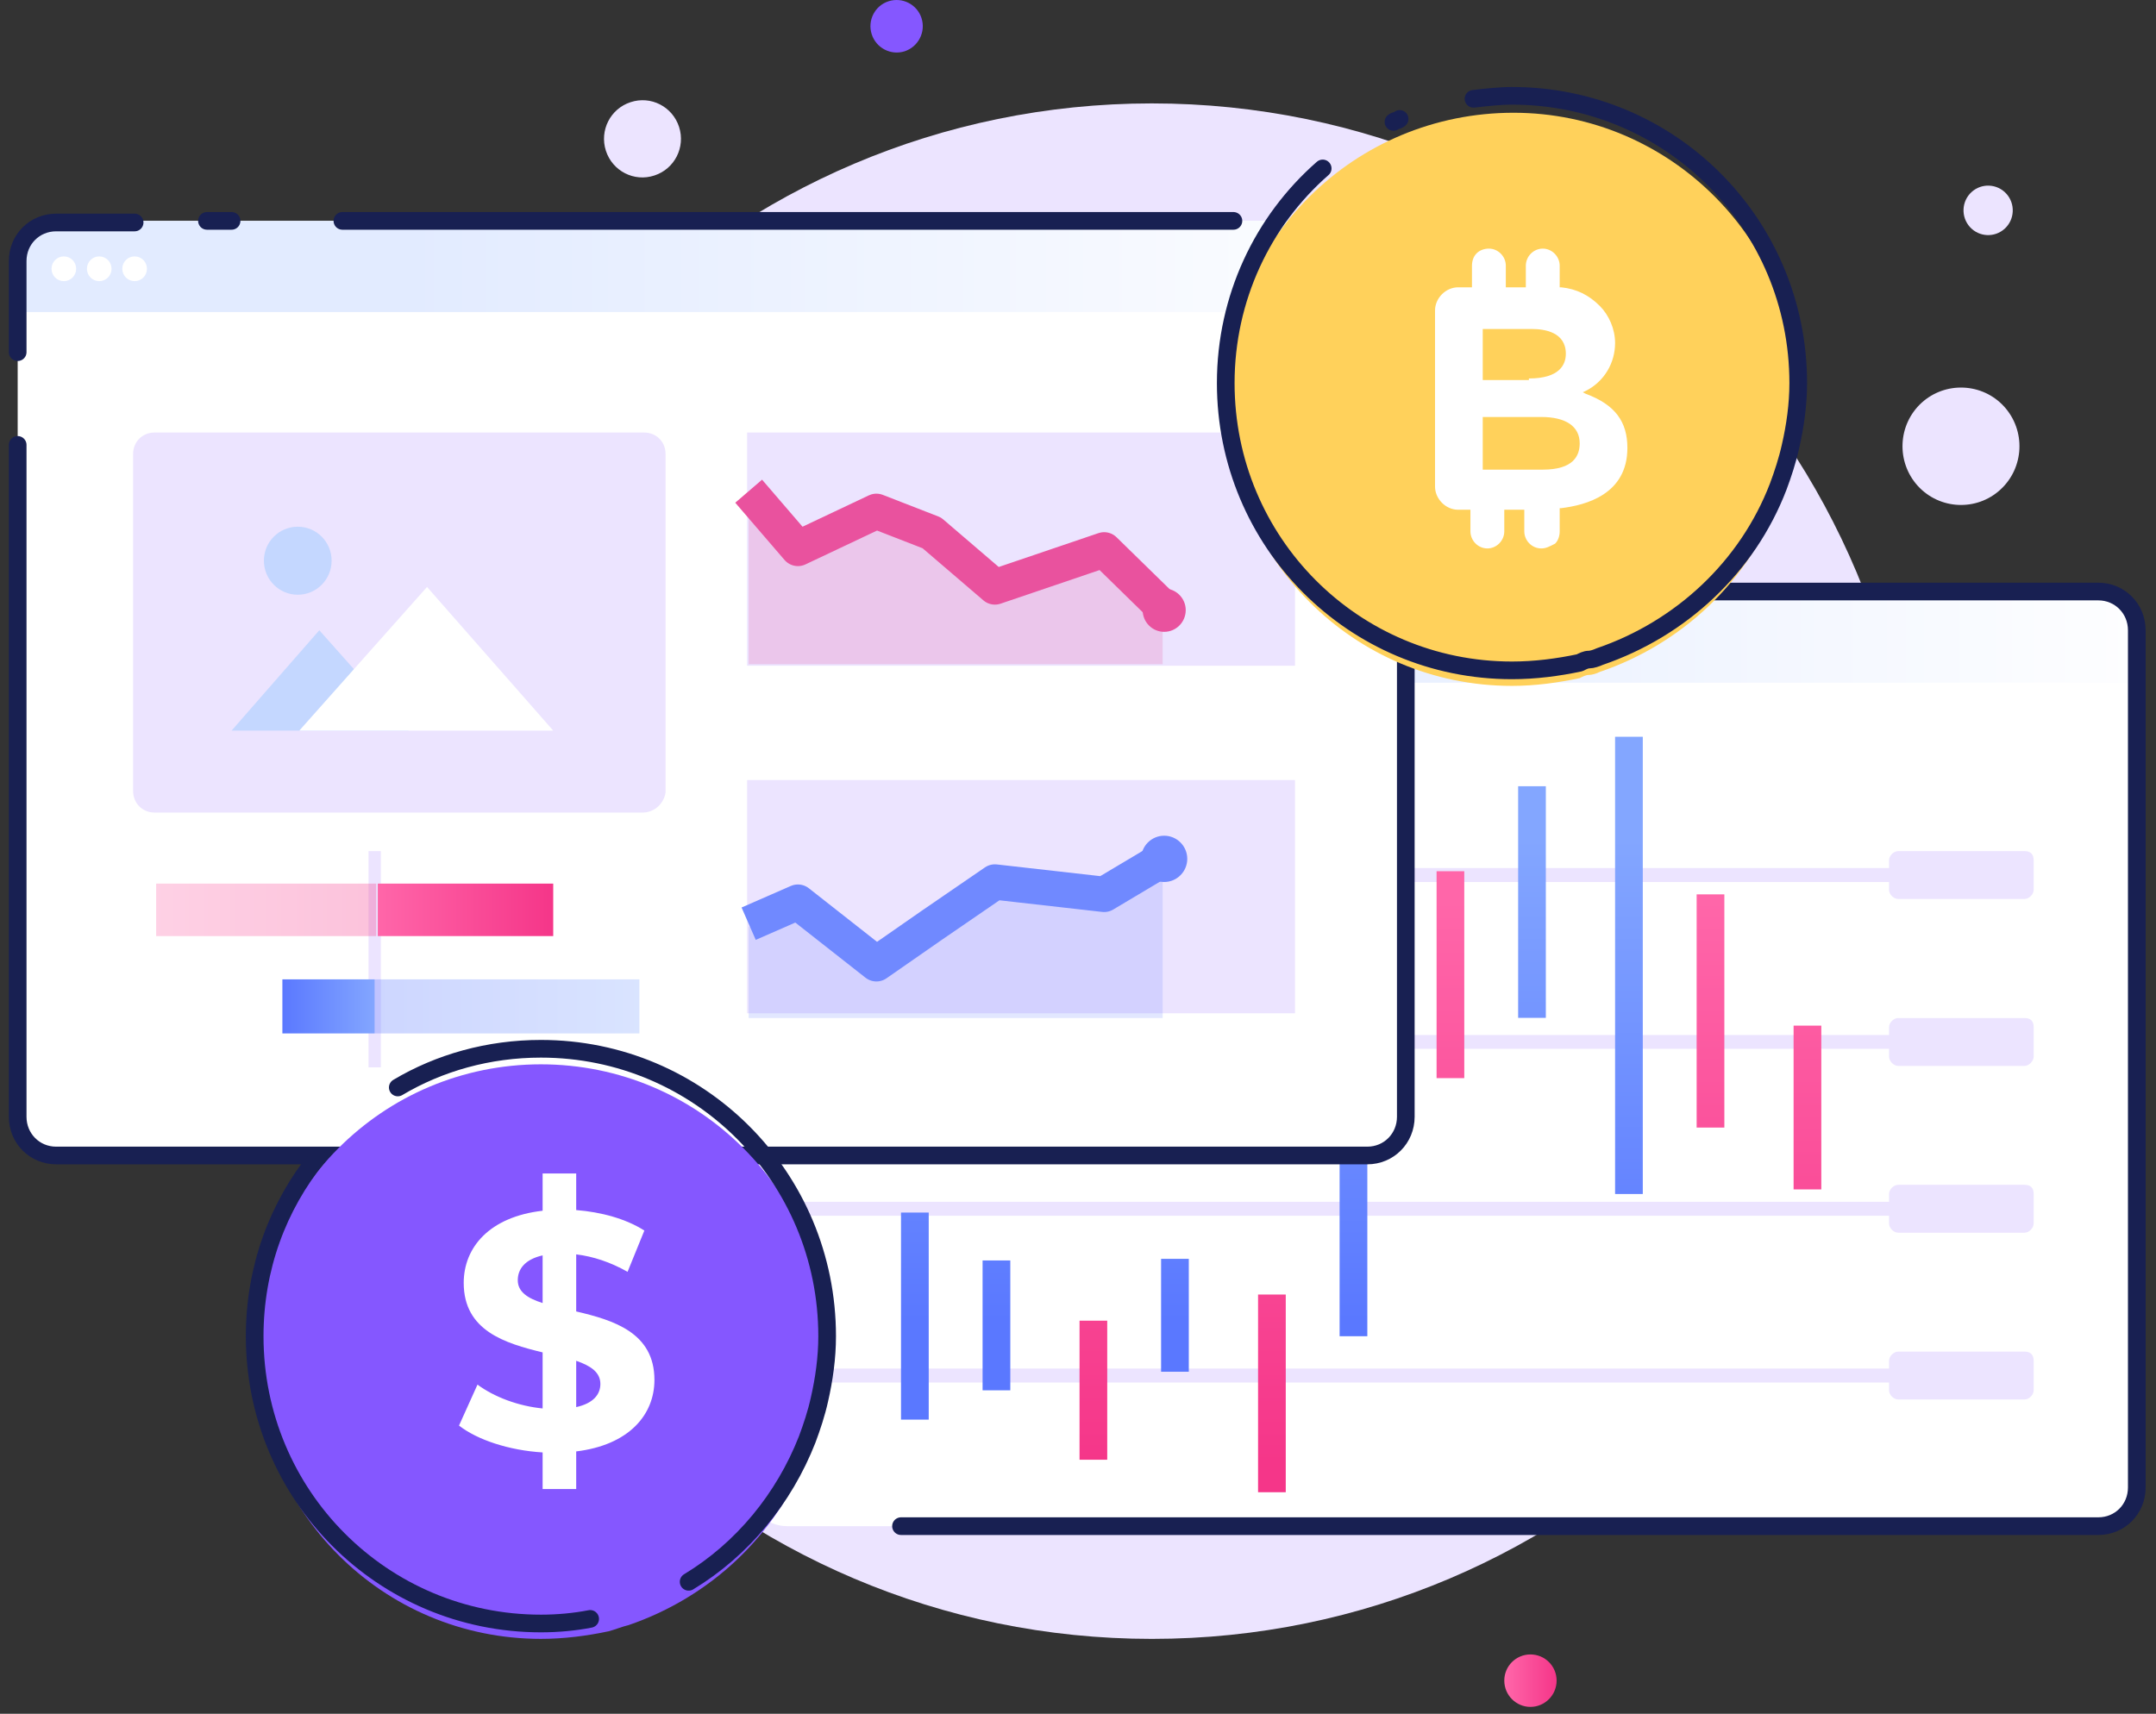 <svg width="122" height="97" viewBox="0 0 122 97" fill="none" xmlns="http://www.w3.org/2000/svg">
<rect x="0" y="0" width="122" height="97" fill="#333333" stroke="none"/>
<path d="M65.18 92.763C89.083 92.763 108.46 73.312 108.46 49.312C108.46 25.312 89.083 5.853 65.18 5.853C41.277 5.853 21.9 25.312 21.9 49.312C21.9 73.312 41.277 92.763 65.18 92.763Z" fill="#ECE4FF"/>
<path d="M118.736 33.482C119.955 33.482 120.913 34.453 120.913 35.672V84.192C120.913 85.422 119.955 86.382 118.736 86.382H44.541C43.322 86.382 42.364 85.422 42.364 84.192V35.672C42.364 34.453 43.322 33.482 44.541 33.482H118.736Z" fill="white"/>
<path d="M121 35.672V38.642H42.364V35.672C42.364 34.453 43.322 33.482 44.541 33.482H118.736C119.955 33.482 121 34.453 121 35.672Z" fill="url(#paint0_linear_1919_4778)"/>
<path opacity="0.8" d="M44.977 36.812C45.362 36.812 45.674 36.492 45.674 36.112C45.674 35.722 45.362 35.412 44.977 35.412C44.592 35.412 44.28 35.722 44.28 36.112C44.28 36.492 44.592 36.812 44.977 36.812Z" fill="white"/>
<path opacity="0.5" d="M46.98 36.812C47.365 36.812 47.677 36.492 47.677 36.112C47.677 35.722 47.365 35.412 46.98 35.412C46.595 35.412 46.283 35.722 46.283 36.112C46.283 36.492 46.595 36.812 46.98 36.812Z" fill="white"/>
<path d="M42.364 84.192V35.672C42.364 34.453 43.322 33.482 44.541 33.482H118.736C119.955 33.482 120.913 34.453 120.913 35.672V84.192C120.913 85.422 119.955 86.382 118.736 86.382H50.985" stroke="#182052" stroke-miterlimit="10" stroke-linecap="round" stroke-linejoin="round"/>
<path opacity="0.2" d="M48.982 36.812C49.367 36.812 49.679 36.492 49.679 36.112C49.679 35.722 49.367 35.412 48.982 35.412C48.598 35.412 48.286 35.722 48.286 36.112C48.286 36.492 48.598 36.812 48.982 36.812Z" fill="white"/>
<path d="M37.029 9.933C38.172 9.563 38.798 8.333 38.426 7.183C38.054 6.033 36.826 5.403 35.683 5.783C34.539 6.153 33.914 7.383 34.285 8.533C34.657 9.683 35.885 10.312 37.029 9.933Z" fill="#ECE4FF"/>
<path d="M51.194 2.902C51.971 2.642 52.397 1.802 52.144 1.022C51.891 0.242 51.056 -0.178 50.278 0.072C49.501 0.322 49.075 1.162 49.328 1.942C49.581 2.722 50.416 3.152 51.194 2.902Z" fill="#8557FF"/>
<path d="M86.602 96.612C87.42 96.612 88.083 95.943 88.083 95.123C88.083 94.303 87.42 93.643 86.602 93.643C85.785 93.643 85.122 94.303 85.122 95.123C85.122 95.943 85.785 96.612 86.602 96.612Z" fill="url(#paint1_linear_1919_4778)"/>
<path d="M113.197 27.712C114.546 26.472 114.64 24.372 113.407 23.012C112.174 21.662 110.081 21.572 108.732 22.802C107.383 24.042 107.289 26.142 108.521 27.502C109.754 28.852 111.847 28.952 113.197 27.712Z" fill="#ECE4FF"/>
<path d="M113.441 12.942C114.009 12.422 114.049 11.532 113.53 10.962C113.011 10.392 112.129 10.352 111.561 10.872C110.993 11.392 110.954 12.282 111.473 12.852C111.992 13.422 112.873 13.462 113.441 12.942Z" fill="#ECE4FF"/>
<path d="M114.556 76.502H107.415C107.154 76.502 106.893 76.762 106.893 77.032V77.462H45.064V78.252H106.893V78.692C106.893 78.952 107.154 79.212 107.415 79.212H114.556C114.817 79.212 115.078 78.952 115.078 78.692V77.032C115.078 76.682 114.904 76.502 114.556 76.502Z" fill="#ECE4FF"/>
<path d="M114.556 67.062H107.415C107.154 67.062 106.893 67.323 106.893 67.582V68.023H45.064V68.812H106.893V69.243C106.893 69.513 107.154 69.773 107.415 69.773H114.556C114.817 69.773 115.078 69.513 115.078 69.243V67.582C115.078 67.233 114.904 67.062 114.556 67.062Z" fill="#ECE4FF"/>
<path d="M114.556 57.622H107.415C107.154 57.622 106.893 57.882 106.893 58.142V58.582H45.064V59.362H106.893V59.802C106.893 60.062 107.154 60.332 107.415 60.332H114.556C114.817 60.332 115.078 60.062 115.078 59.802V58.142C115.078 57.792 114.904 57.622 114.556 57.622Z" fill="#ECE4FF"/>
<path d="M114.556 48.173H107.415C107.154 48.173 106.893 48.433 106.893 48.703V49.133H45.064V49.923H106.893V50.363C106.893 50.623 107.154 50.883 107.415 50.883H114.556C114.817 50.883 115.078 50.623 115.078 50.363V48.703C115.078 48.353 114.904 48.173 114.556 48.173Z" fill="#ECE4FF"/>
<path d="M52.553 68.632H50.985V80.352H52.553V68.632Z" fill="url(#paint2_linear_1919_4778)"/>
<path d="M57.169 71.343H55.601V78.693H57.169V71.343Z" fill="url(#paint3_linear_1919_4778)"/>
<path d="M62.654 74.752H61.087V82.622H62.654V74.752Z" fill="url(#paint4_linear_1919_4778)"/>
<path d="M67.27 71.252H65.702V77.642H67.27V71.252Z" fill="url(#paint5_linear_1919_4778)"/>
<path d="M72.756 73.272H71.189V84.462H72.756V73.272Z" fill="url(#paint6_linear_1919_4778)"/>
<path d="M77.372 48.082H75.804V75.632H77.372V48.082Z" fill="url(#paint7_linear_1919_4778)"/>
<path d="M82.858 49.312H81.291V61.023H82.858V49.312Z" fill="url(#paint8_linear_1919_4778)"/>
<path d="M87.473 44.502H85.906V57.612H87.473V44.502Z" fill="url(#paint9_linear_1919_4778)"/>
<path d="M92.959 41.702H91.392V67.582H92.959V41.702Z" fill="url(#paint10_linear_1919_4778)"/>
<path d="M97.575 50.622H96.007V63.822H97.575V50.622Z" fill="url(#paint11_linear_1919_4778)"/>
<path d="M103.061 58.052H101.493V67.322H103.061V58.052Z" fill="url(#paint12_linear_1919_4778)"/>
<path d="M77.372 12.502C78.591 12.502 79.549 13.462 79.549 14.692V63.212C79.549 64.432 78.591 65.402 77.372 65.402H3.177C1.958 65.402 1 64.432 1 63.212V14.692C1 13.462 1.958 12.502 3.177 12.502H77.372Z" fill="white"/>
<path d="M79.549 14.692V17.662H1V14.692C1 13.462 1.958 12.502 3.177 12.502H77.372C78.591 12.502 79.549 13.462 79.549 14.692Z" fill="url(#paint13_linear_1919_4778)"/>
<path d="M3.613 15.913C3.997 15.913 4.309 15.603 4.309 15.213C4.309 14.823 3.997 14.513 3.613 14.513C3.228 14.513 2.916 14.823 2.916 15.213C2.916 15.603 3.228 15.913 3.613 15.913Z" fill="white"/>
<path d="M5.616 15.913C6 15.913 6.312 15.603 6.312 15.213C6.312 14.823 6 14.513 5.616 14.513C5.231 14.513 4.919 14.823 4.919 15.213C4.919 15.603 5.231 15.913 5.616 15.913Z" fill="white"/>
<path d="M7.618 15.913C8.003 15.913 8.315 15.603 8.315 15.213C8.315 14.823 8.003 14.513 7.618 14.513C7.233 14.513 6.921 14.823 6.921 15.213C6.921 15.603 7.233 15.913 7.618 15.913Z" fill="white"/>
<path d="M75.194 12.502H77.372C78.591 12.502 79.549 13.462 79.549 14.692V63.212C79.549 64.432 78.591 65.402 77.372 65.402H3.177C1.958 65.402 1 64.432 1 63.212V25.182" stroke="#182052" stroke-miterlimit="10" stroke-linecap="round" stroke-linejoin="round"/>
<path d="M19.375 12.502H69.795" stroke="#182052" stroke-miterlimit="10" stroke-linecap="round" stroke-linejoin="round"/>
<path d="M11.711 12.502H13.104" stroke="#182052" stroke-miterlimit="10" stroke-linecap="round" stroke-linejoin="round"/>
<path d="M1 19.933V14.773C1 13.553 1.958 12.593 3.177 12.593H7.618" stroke="#182052" stroke-miterlimit="10" stroke-linecap="round" stroke-linejoin="round"/>
<path d="M73.279 24.482H42.277V37.682H73.279V24.482Z" fill="#ECE4FF"/>
<path d="M73.279 44.152H42.277V57.352H73.279V44.152Z" fill="#ECE4FF"/>
<path opacity="0.2" d="M65.79 34.362L62.48 31.302L56.297 33.403L52.727 30.342L49.592 29.202L45.151 31.302L42.364 27.982V37.592H65.79V34.362Z" fill="#E9529E"/>
<path d="M42.364 27.802L45.151 31.042L49.592 28.942L52.727 30.162L56.297 33.222L62.48 31.122L65.702 34.272" stroke="#E9529E" stroke-width="2" stroke-miterlimit="10" stroke-linejoin="round"/>
<path opacity="0.2" d="M65.79 48.873L62.48 50.803L56.297 50.013L52.727 52.463L49.592 54.643L45.151 51.153L42.364 52.463V57.623H65.79C65.79 57.623 65.79 48.783 65.79 48.873Z" fill="#7089FF"/>
<path d="M42.364 52.282L45.151 51.062L49.592 54.552L52.727 52.372L56.297 49.922L62.48 50.622L65.702 48.702" stroke="#7089FF" stroke-width="2" stroke-miterlimit="10" stroke-linejoin="round"/>
<path d="M65.877 35.763C66.55 35.763 67.096 35.213 67.096 34.533C67.096 33.863 66.55 33.312 65.877 33.312C65.204 33.312 64.658 33.863 64.658 34.533C64.658 35.213 65.204 35.763 65.877 35.763Z" fill="#E9529E"/>
<path d="M65.877 49.922C66.598 49.922 67.183 49.332 67.183 48.612C67.183 47.892 66.598 47.302 65.877 47.302C65.155 47.302 64.57 47.892 64.57 48.612C64.57 49.332 65.155 49.922 65.877 49.922Z" fill="#7089FF"/>
<path d="M36.356 45.992H8.75C8.054 45.992 7.531 45.462 7.531 44.763V25.702C7.531 25.002 8.054 24.482 8.75 24.482H36.443C37.139 24.482 37.662 25.002 37.662 25.702V44.852C37.575 45.462 37.052 45.992 36.356 45.992Z" fill="#ECE4FF"/>
<path d="M23.119 41.353H13.104L18.068 35.673L23.119 41.353Z" fill="#C4D7FF"/>
<path d="M31.305 41.353H16.936L24.164 33.223L31.305 41.353Z" fill="white"/>
<path d="M16.849 33.663C17.907 33.663 18.765 32.803 18.765 31.733C18.765 30.672 17.907 29.812 16.849 29.812C15.791 29.812 14.933 30.672 14.933 31.733C14.933 32.803 15.791 33.663 16.849 33.663Z" fill="#C4D7FF"/>
<path d="M46.805 76.502C46.805 77.722 46.631 78.952 46.37 80.092C46.196 80.872 45.935 81.662 45.673 82.362C43.932 86.902 40.187 90.402 35.572 91.982C35.223 92.062 34.788 92.242 34.44 92.332C33.221 92.592 31.914 92.762 30.608 92.762C21.639 92.762 14.411 85.512 14.411 76.502C14.411 67.492 21.639 60.242 30.608 60.242C39.578 60.242 46.805 67.492 46.805 76.502Z" fill="#8557FF"/>
<path d="M21.551 48.173H20.854V60.413H21.551V48.173Z" fill="#ECE4FF"/>
<path d="M101.755 22.552C101.755 23.782 101.58 25.002 101.319 26.142C101.145 26.932 100.884 27.712 100.623 28.412C98.881 32.962 95.136 36.462 90.521 38.032C90.347 38.122 90.086 38.202 89.911 38.202C89.737 38.202 89.563 38.292 89.389 38.382C88.17 38.642 86.863 38.822 85.557 38.822C76.588 38.822 69.36 31.562 69.36 22.552C69.36 13.552 76.675 6.382 85.644 6.382C94.527 6.382 101.755 13.642 101.755 22.552Z" fill="#FFD15B"/>
<path d="M33.395 91.632C32.524 91.802 31.566 91.892 30.608 91.892C21.639 91.892 14.411 84.632 14.411 75.632C14.411 71.782 15.717 68.282 17.981 65.482" stroke="#182052" stroke-miterlimit="10" stroke-linecap="round" stroke-linejoin="round"/>
<path d="M22.509 61.552C24.861 60.152 27.647 59.362 30.608 59.362C39.577 59.362 46.805 66.622 46.805 75.632C46.805 76.852 46.631 78.072 46.37 79.212C46.196 80.002 45.935 80.782 45.673 81.482C44.367 84.812 42.016 87.692 38.968 89.532" stroke="#182052" stroke-miterlimit="10" stroke-linecap="round" stroke-linejoin="round"/>
<path d="M83.38 5.593C84.077 5.513 84.861 5.423 85.557 5.423C94.527 5.423 101.755 12.673 101.755 21.683C101.755 22.903 101.58 24.133 101.319 25.263C101.145 26.053 100.884 26.843 100.623 27.543C98.881 32.083 95.136 35.583 90.521 37.163C90.347 37.243 90.086 37.333 89.911 37.333C89.737 37.333 89.563 37.423 89.389 37.513C88.17 37.773 86.863 37.943 85.557 37.943C76.588 37.943 69.36 30.693 69.36 21.683C69.36 16.873 71.45 12.503 74.846 9.533" stroke="#182052" stroke-miterlimit="10" stroke-linecap="round" stroke-linejoin="round"/>
<path d="M78.852 6.902C78.939 6.822 79.113 6.822 79.2 6.732" stroke="#182052" stroke-miterlimit="10" stroke-linecap="round" stroke-linejoin="round"/>
<path d="M87.212 31.042C86.689 31.042 86.254 30.602 86.254 30.072V28.852H85.122V30.072C85.122 30.602 84.686 31.042 84.164 31.042C83.641 31.042 83.206 30.602 83.206 30.072V28.852H82.509C81.813 28.852 81.203 28.242 81.203 27.542V17.572C81.203 16.872 81.813 16.262 82.509 16.262H83.293V15.042C83.293 14.772 83.38 14.512 83.554 14.342C83.729 14.162 83.99 14.072 84.251 14.072C84.774 14.072 85.209 14.512 85.209 15.042V16.262H86.341V15.042C86.341 14.512 86.776 14.072 87.299 14.072C87.821 14.072 88.257 14.512 88.257 15.042V16.262H88.344C89.215 16.352 89.911 16.702 90.521 17.312C91.043 17.832 91.392 18.622 91.392 19.412C91.392 20.542 90.782 21.592 89.737 22.122L89.563 22.202L89.737 22.292C91.392 22.902 92.088 23.872 92.088 25.352C92.088 27.982 89.737 28.592 88.344 28.762H88.257V30.072C88.257 30.342 88.17 30.602 87.996 30.772C87.647 30.952 87.473 31.042 87.212 31.042ZM87.299 26.582C89.041 26.582 89.389 25.792 89.389 25.092C89.389 24.132 88.605 23.602 87.212 23.602H83.903V26.582H87.299ZM86.515 21.422C88.257 21.422 88.605 20.632 88.605 20.022C88.605 18.792 87.386 18.622 86.689 18.622H83.903V21.512H86.515V21.422Z" fill="white"/>
<path d="M31.305 50.013H21.377V52.983H31.305V50.013Z" fill="url(#paint14_linear_1919_4778)"/>
<path opacity="0.3" d="M21.29 50.013H8.837V52.983H21.29V50.013Z" fill="url(#paint15_linear_1919_4778)"/>
<path d="M15.979 58.493H21.203V55.433H15.979V58.493Z" fill="url(#paint16_linear_1919_4778)"/>
<path opacity="0.3" d="M21.203 58.493H36.181V55.433H21.203V58.493Z" fill="url(#paint17_linear_1919_4778)"/>
<path d="M37.032 78.105C37.032 75.426 34.714 74.723 32.605 74.229V70.999C33.555 71.113 34.543 71.436 35.512 71.987L36.462 69.65C35.417 68.985 34.03 68.605 32.605 68.491V66.42H30.705V68.529C27.703 68.871 26.24 70.6 26.24 72.614C26.24 75.331 28.596 76.034 30.705 76.547V79.72C29.337 79.587 27.969 79.074 27.019 78.371L25.974 80.689C27.019 81.506 28.824 82.095 30.705 82.209V84.28H32.605V82.152C35.588 81.791 37.032 80.081 37.032 78.105ZM29.299 72.462C29.299 71.835 29.698 71.284 30.705 71.056V73.754C29.869 73.488 29.299 73.127 29.299 72.462ZM32.605 79.644V77.022C33.422 77.307 33.973 77.668 33.973 78.333C33.973 78.941 33.555 79.435 32.605 79.644Z" fill="white"/>
<defs>
<linearGradient id="paint0_linear_1919_4778" x1="64.406" y1="36.062" x2="124.356" y2="36.062" gradientUnits="userSpaceOnUse">
<stop stop-color="#E2EBFF"/>
<stop offset="1" stop-color="white"/>
</linearGradient>
<linearGradient id="paint1_linear_1919_4778" x1="85.185" y1="95.163" x2="88.064" y2="95.163" gradientUnits="userSpaceOnUse">
<stop stop-color="#FF66A9"/>
<stop offset="1" stop-color="#F53689"/>
</linearGradient>
<linearGradient id="paint2_linear_1919_4778" x1="51.736" y1="47.502" x2="51.736" y2="74.752" gradientUnits="userSpaceOnUse">
<stop stop-color="#83A6FF"/>
<stop offset="1" stop-color="#5A78FF"/>
</linearGradient>
<linearGradient id="paint3_linear_1919_4778" x1="56.371" y1="47.503" x2="56.371" y2="74.753" gradientUnits="userSpaceOnUse">
<stop stop-color="#83A6FF"/>
<stop offset="1" stop-color="#5A78FF"/>
</linearGradient>
<linearGradient id="paint4_linear_1919_4778" x1="61.846" y1="50.952" x2="61.846" y2="82.792" gradientUnits="userSpaceOnUse">
<stop stop-color="#FF66A9"/>
<stop offset="1" stop-color="#F53689"/>
</linearGradient>
<linearGradient id="paint5_linear_1919_4778" x1="66.48" y1="47.502" x2="66.48" y2="74.752" gradientUnits="userSpaceOnUse">
<stop stop-color="#83A6FF"/>
<stop offset="1" stop-color="#5A78FF"/>
</linearGradient>
<linearGradient id="paint6_linear_1919_4778" x1="71.957" y1="50.953" x2="71.957" y2="82.792" gradientUnits="userSpaceOnUse">
<stop stop-color="#FF66A9"/>
<stop offset="1" stop-color="#F53689"/>
</linearGradient>
<linearGradient id="paint7_linear_1919_4778" x1="76.591" y1="47.502" x2="76.591" y2="74.752" gradientUnits="userSpaceOnUse">
<stop stop-color="#83A6FF"/>
<stop offset="1" stop-color="#5A78FF"/>
</linearGradient>
<linearGradient id="paint8_linear_1919_4778" x1="82.067" y1="50.953" x2="82.067" y2="82.793" gradientUnits="userSpaceOnUse">
<stop stop-color="#FF66A9"/>
<stop offset="1" stop-color="#F53689"/>
</linearGradient>
<linearGradient id="paint9_linear_1919_4778" x1="86.7" y1="47.502" x2="86.7" y2="74.752" gradientUnits="userSpaceOnUse">
<stop stop-color="#83A6FF"/>
<stop offset="1" stop-color="#5A78FF"/>
</linearGradient>
<linearGradient id="paint10_linear_1919_4778" x1="92.176" y1="47.502" x2="92.176" y2="74.752" gradientUnits="userSpaceOnUse">
<stop stop-color="#83A6FF"/>
<stop offset="1" stop-color="#5A78FF"/>
</linearGradient>
<linearGradient id="paint11_linear_1919_4778" x1="96.81" y1="50.952" x2="96.81" y2="82.792" gradientUnits="userSpaceOnUse">
<stop stop-color="#FF66A9"/>
<stop offset="1" stop-color="#F53689"/>
</linearGradient>
<linearGradient id="paint12_linear_1919_4778" x1="102.286" y1="50.952" x2="102.286" y2="82.792" gradientUnits="userSpaceOnUse">
<stop stop-color="#FF66A9"/>
<stop offset="1" stop-color="#F53689"/>
</linearGradient>
<linearGradient id="paint13_linear_1919_4778" x1="23.033" y1="15.112" x2="82.983" y2="15.112" gradientUnits="userSpaceOnUse">
<stop stop-color="#E2EBFF"/>
<stop offset="1" stop-color="white"/>
</linearGradient>
<linearGradient id="paint14_linear_1919_4778" x1="21.37" y1="51.523" x2="31.267" y2="51.523" gradientUnits="userSpaceOnUse">
<stop stop-color="#FF66A9"/>
<stop offset="1" stop-color="#F53689"/>
</linearGradient>
<linearGradient id="paint15_linear_1919_4778" x1="8.877" y1="51.523" x2="21.37" y2="51.523" gradientUnits="userSpaceOnUse">
<stop stop-color="#FF66A9"/>
<stop offset="1" stop-color="#F53689"/>
</linearGradient>
<linearGradient id="paint16_linear_1919_4778" x1="21.219" y1="56.983" x2="15.935" y2="56.983" gradientUnits="userSpaceOnUse">
<stop stop-color="#83A6FF"/>
<stop offset="1" stop-color="#5A78FF"/>
</linearGradient>
<linearGradient id="paint17_linear_1919_4778" x1="36.215" y1="56.983" x2="21.218" y2="56.983" gradientUnits="userSpaceOnUse">
<stop stop-color="#83A6FF"/>
<stop offset="1" stop-color="#5A78FF"/>
</linearGradient>
</defs>
</svg>
